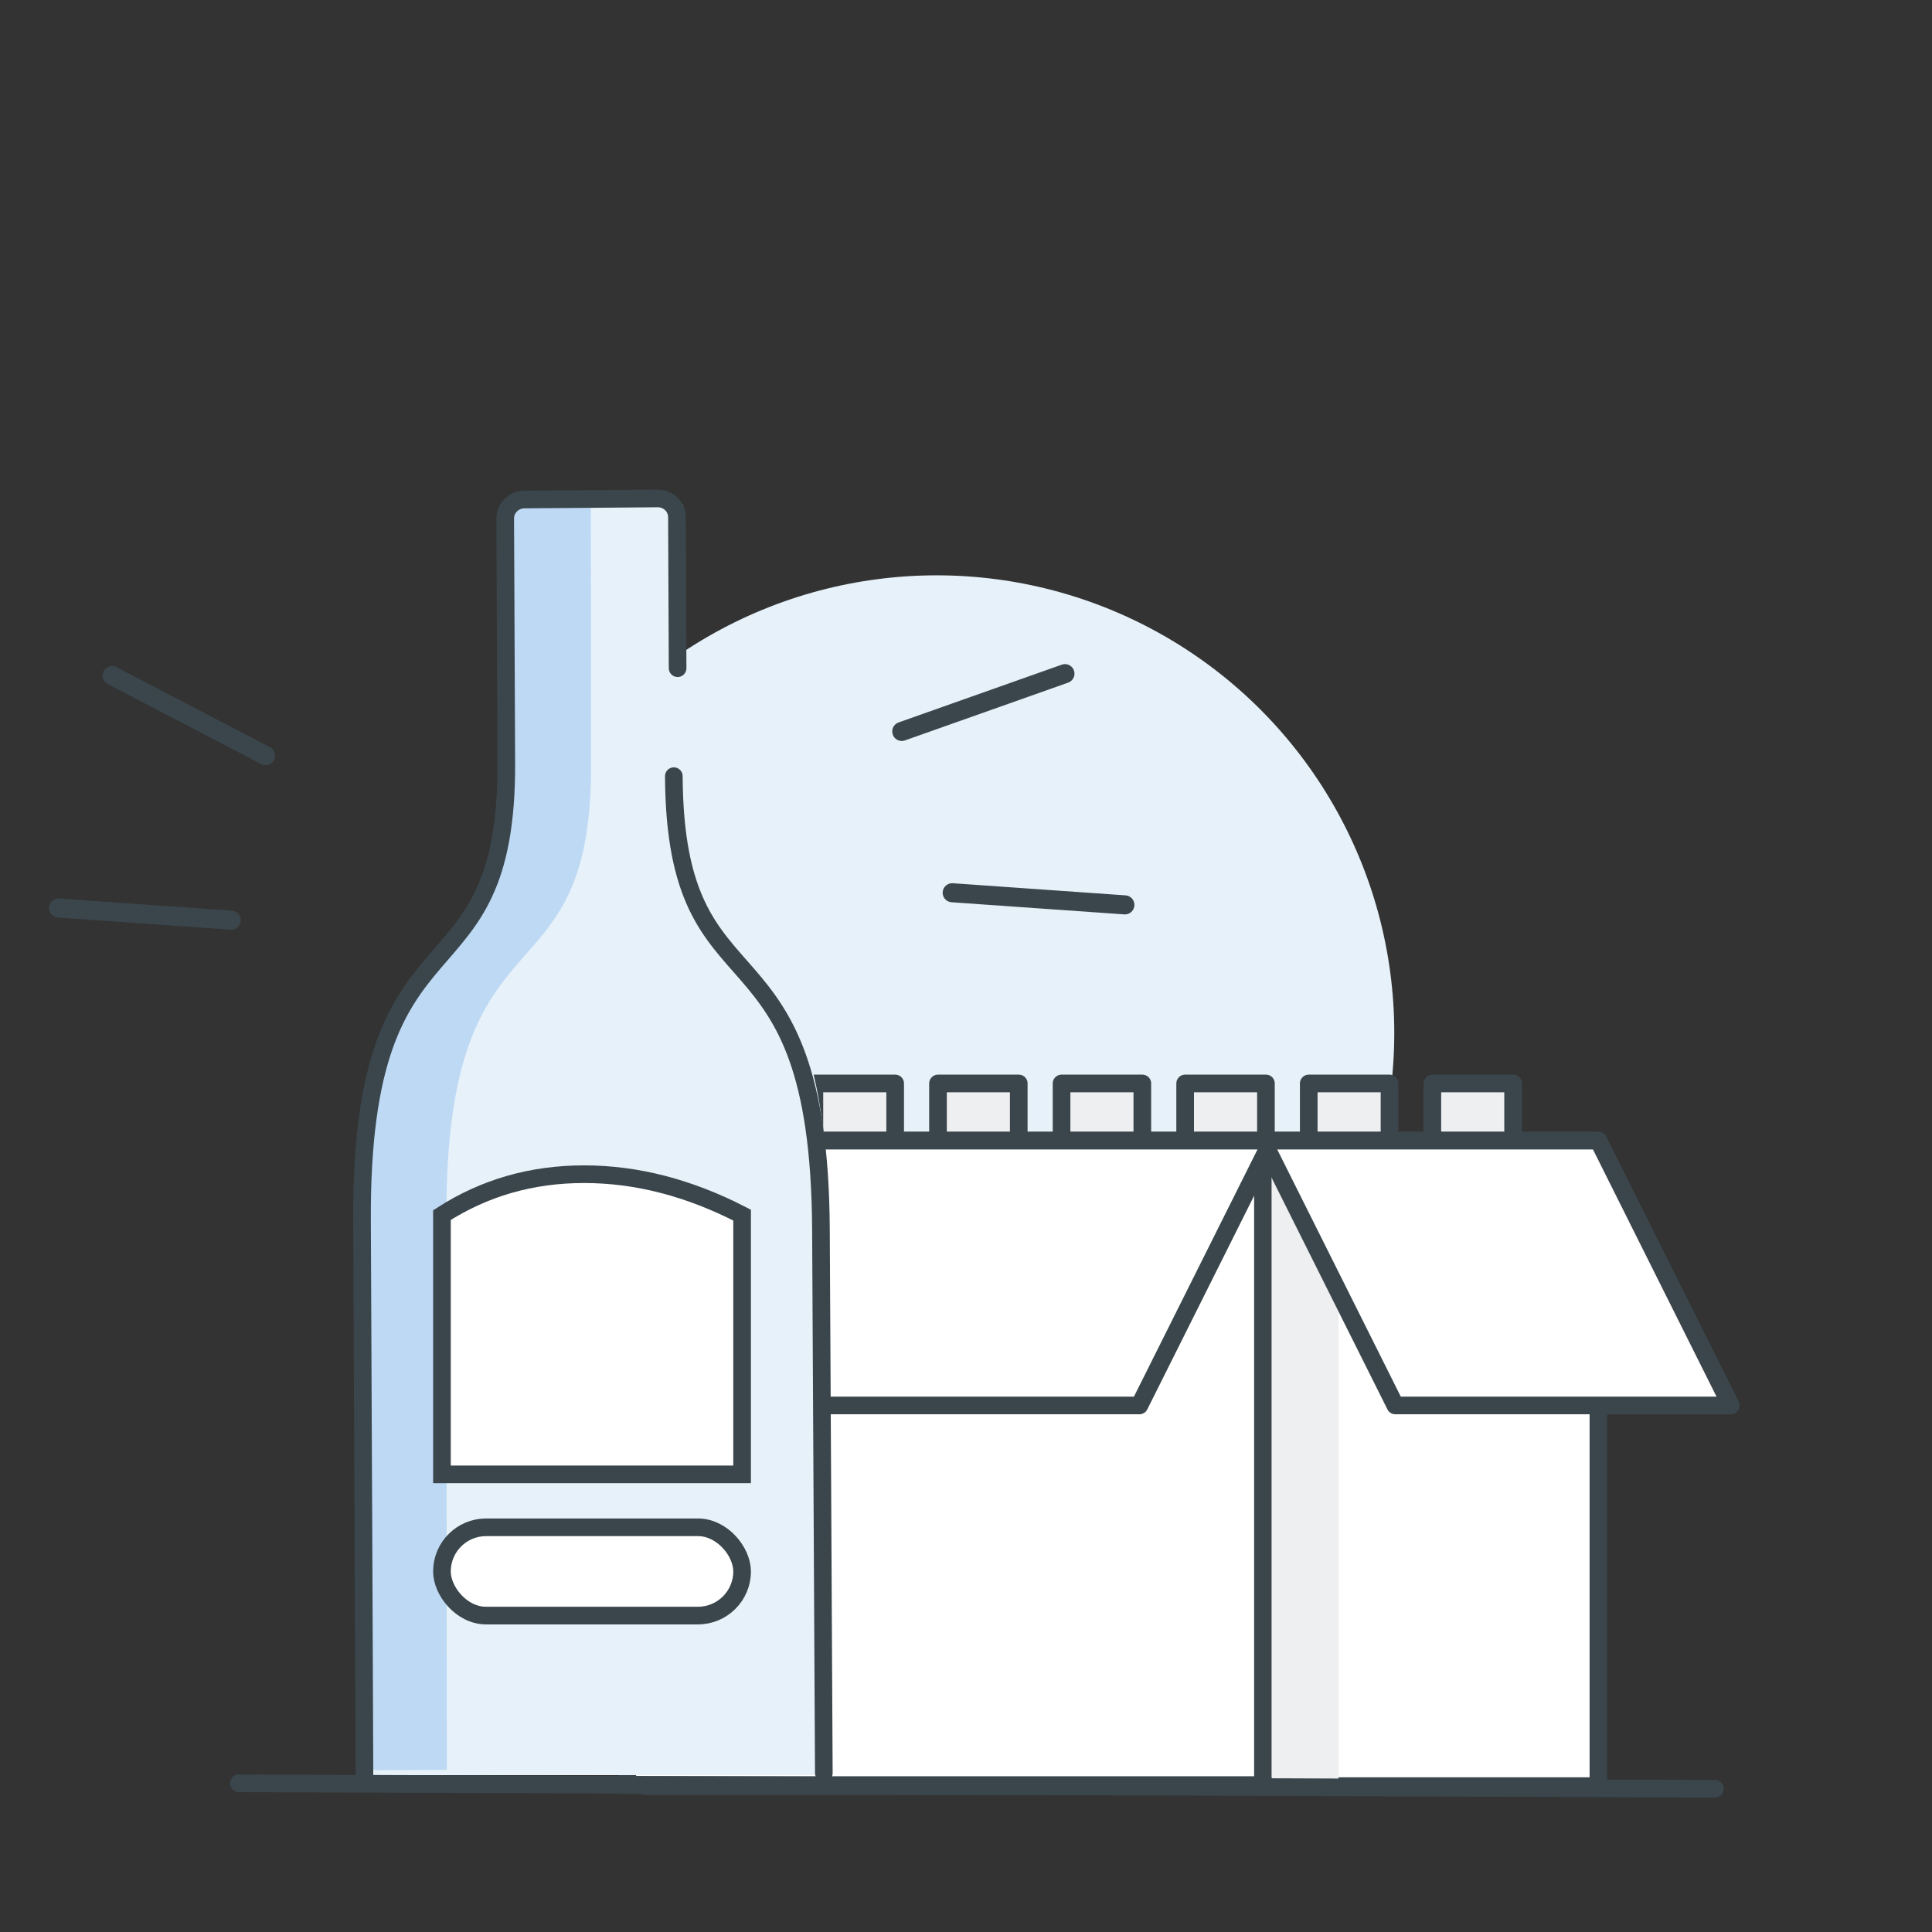 <?xml version="1.0" encoding="UTF-8"?>
<svg width="104px" height="104px" viewBox="0 0 104 104" version="1.1" xmlns="http://www.w3.org/2000/svg" xmlns:xlink="http://www.w3.org/1999/xlink">
    <rect x="0" y="0" width="104" height="104" fill="#333333" stroke="none"/>
    <title>Icon</title>
    <g id="Icon" stroke="none" stroke-width="1" fill="none" fill-rule="evenodd">
        <g id="Group-7-Copy" transform="translate(2, 26)">
            <circle id="Oval-Copy-6" fill="#E6F1F9" cx="48.42" cy="29.604" r="24.634"></circle>
            <path d="M79.451,39.416 C79.451,37.68 79.451,35.906 79.451,34.563 C79.451,33.221 79.451,32.322 79.451,32.322 L79.112,32.322 L78.773,32.322 L77.277,32.322 L75.78,32.322 L75.442,32.322 L75.103,32.322 C75.103,32.322 75.103,33.227 75.103,34.563 C75.103,35.9 75.103,37.674 75.103,39.416 C75.103,42.767 74.173,43.647 73.249,44.793 C72.319,45.938 71.395,47.336 71.395,51.721 C71.395,54.776 71.395,56.913 71.395,58.286 C71.395,59.66 71.395,60.269 71.395,60.269 L71.395,63.601 L71.395,66.933 L73.588,66.933 L75.78,66.933 L77.277,66.933 L78.773,66.933 L80.966,66.933 L83.158,66.933 L83.158,63.601 L83.158,60.269 C83.158,60.269 83.158,59.66 83.158,58.286 C83.158,56.913 83.158,54.776 83.158,51.721 C83.158,47.336 82.228,45.938 81.305,44.793 C80.375,43.647 79.451,42.767 79.451,39.416 Z" id="Path" stroke="#3A464C" stroke-width="0.95" fill="#EDEFF0" fill-rule="nonzero" stroke-linejoin="round"></path>
            <path d="M59.492,39.416 C59.492,37.68 59.492,35.906 59.492,34.563 C59.492,33.221 59.492,32.322 59.492,32.322 L59.154,32.322 L58.815,32.322 L57.318,32.322 L55.822,32.322 L55.483,32.322 L55.144,32.322 C55.144,32.322 55.144,33.227 55.144,34.563 C55.144,35.9 55.144,37.674 55.144,39.416 C55.144,42.767 54.214,43.647 53.291,44.793 C52.361,45.938 51.437,47.336 51.437,51.721 C51.437,54.776 51.437,56.913 51.437,58.286 C51.437,59.66 51.437,60.269 51.437,60.269 L51.437,63.601 L51.437,66.933 L53.629,66.933 L55.822,66.933 L57.318,66.933 L58.815,66.933 L61.007,66.933 L63.2,66.933 L63.2,63.601 L63.2,60.269 C63.2,60.269 63.2,59.66 63.2,58.286 C63.2,56.913 63.2,54.776 63.2,51.721 C63.2,47.336 62.27,45.938 61.346,44.793 C60.416,43.647 59.492,42.767 59.492,39.416 Z" id="Path-Copy-5" stroke="#3A464C" stroke-width="0.95" fill="#EDEFF0" fill-rule="nonzero" stroke-linejoin="round"></path>
            <path d="M72.798,39.416 C72.798,37.68 72.798,35.906 72.798,34.563 C72.798,33.221 72.798,32.322 72.798,32.322 L72.459,32.322 L72.121,32.322 L70.624,32.322 L69.127,32.322 L68.789,32.322 L68.45,32.322 C68.45,32.322 68.45,33.227 68.45,34.563 C68.45,35.9 68.45,37.674 68.45,39.416 C68.45,42.767 67.52,43.647 66.596,44.793 C65.666,45.938 64.743,47.336 64.743,51.721 C64.743,54.776 64.743,56.913 64.743,58.286 C64.743,59.66 64.743,60.269 64.743,60.269 L64.743,63.601 L64.743,66.933 L66.935,66.933 L69.127,66.933 L70.624,66.933 L72.121,66.933 L74.313,66.933 L76.505,66.933 L76.505,63.601 L76.505,60.269 C76.505,60.269 76.505,59.66 76.505,58.286 C76.505,56.913 76.505,54.776 76.505,51.721 C76.505,47.336 75.576,45.938 74.652,44.793 C73.722,43.647 72.798,42.767 72.798,39.416 Z" id="Path-Copy-3" stroke="#3A464C" stroke-width="0.95" fill="#EDEFF0" fill-rule="nonzero" stroke-linejoin="round"></path>
            <path d="M52.84,39.416 C52.84,37.68 52.84,35.906 52.84,34.563 C52.84,33.221 52.84,32.322 52.84,32.322 L52.501,32.322 L52.162,32.322 L50.666,32.322 L49.169,32.322 L48.83,32.322 L48.492,32.322 C48.492,32.322 48.492,33.227 48.492,34.563 C48.492,35.9 48.492,37.674 48.492,39.416 C48.492,42.767 47.562,43.647 46.638,44.793 C45.708,45.938 44.784,47.336 44.784,51.721 C44.784,54.776 44.784,56.913 44.784,58.286 C44.784,59.66 44.784,60.269 44.784,60.269 L44.784,63.601 L44.784,66.933 L46.977,66.933 L49.169,66.933 L50.666,66.933 L52.162,66.933 L54.355,66.933 L56.547,66.933 L56.547,63.601 L56.547,60.269 C56.547,60.269 56.547,59.66 56.547,58.286 C56.547,56.913 56.547,54.776 56.547,51.721 C56.547,47.336 55.617,45.938 54.693,44.793 C53.763,43.647 52.84,42.767 52.84,39.416 Z" id="Path-Copy-6" stroke="#3A464C" stroke-width="0.95" fill="#EDEFF0" fill-rule="nonzero" stroke-linejoin="round"></path>
            <path d="M66.145,39.416 C66.145,37.68 66.145,35.906 66.145,34.563 C66.145,33.221 66.145,32.322 66.145,32.322 L65.806,32.322 L65.468,32.322 L63.971,32.322 L62.475,32.322 L62.136,32.322 L61.797,32.322 C61.797,32.322 61.797,33.227 61.797,34.563 C61.797,35.9 61.797,37.674 61.797,39.416 C61.797,42.767 60.867,43.647 59.944,44.793 C59.014,45.938 58.09,47.336 58.09,51.721 C58.09,54.776 58.09,56.913 58.09,58.286 C58.09,59.66 58.09,60.269 58.09,60.269 L58.09,63.601 L58.09,66.933 L60.282,66.933 L62.475,66.933 L63.971,66.933 L65.468,66.933 L67.66,66.933 L69.853,66.933 L69.853,63.601 L69.853,60.269 C69.853,60.269 69.853,59.66 69.853,58.286 C69.853,56.913 69.853,54.776 69.853,51.721 C69.853,47.336 68.923,45.938 67.999,44.793 C67.069,43.647 66.145,42.767 66.145,39.416 Z" id="Path-Copy-4" stroke="#3A464C" stroke-width="0.95" fill="#EDEFF0" fill-rule="nonzero" stroke-linejoin="round"></path>
            <path d="M46.187,39.416 C46.187,37.68 46.187,35.906 46.187,34.563 C46.187,33.221 46.187,32.322 46.187,32.322 L45.848,32.322 L45.509,32.322 L44.013,32.322 L42.516,32.322 L42.178,32.322 L41.839,32.322 C41.839,32.322 41.839,33.227 41.839,34.563 C41.839,35.9 41.839,37.674 41.839,39.416 C41.839,42.767 40.909,43.647 39.985,44.793 C39.055,45.938 38.131,47.336 38.131,51.721 C38.131,54.776 38.131,56.913 38.131,58.286 C38.131,59.66 38.131,60.269 38.131,60.269 L38.131,63.601 L38.131,66.933 L40.324,66.933 L42.516,66.933 L44.013,66.933 L45.509,66.933 L47.702,66.933 L49.894,66.933 L49.894,63.601 L49.894,60.269 C49.894,60.269 49.894,59.66 49.894,58.286 C49.894,56.913 49.894,54.776 49.894,51.721 C49.894,47.336 48.964,45.938 48.041,44.793 C47.111,43.647 46.187,42.767 46.187,39.416 Z" id="Path-Copy-7" stroke="#3A464C" stroke-width="0.95" fill="#EDEFF0" fill-rule="nonzero" stroke-linejoin="round"></path>
            <g id="Group" transform="translate(31.674, 31.398)" fill-rule="nonzero">
                <g>
                    <path d="M9.102,8.018 C9.102,6.282 9.102,4.508 9.102,3.166 C9.102,1.823 9.102,0.924 9.102,0.924 L8.764,0.924 L8.425,0.924 L6.928,0.924 L5.432,0.924 L5.093,0.924 L4.754,0.924 C4.754,0.924 4.754,1.829 4.754,3.166 C4.754,4.502 4.754,6.276 4.754,8.018 C4.754,11.369 3.824,12.249 2.901,13.395 C1.971,14.54 1.047,15.938 1.047,20.323 C1.047,23.378 1.047,25.515 1.047,26.888 C1.047,28.262 1.047,28.871 1.047,28.871 L1.047,32.203 L1.047,35.535 L3.239,35.535 L5.432,35.535 L6.928,35.535 L8.425,35.535 L10.617,35.535 L12.81,35.535 L12.81,32.203 L12.81,28.871 C12.81,28.871 12.81,28.262 12.81,26.888 C12.81,25.515 12.81,23.378 12.81,20.323 C12.81,15.938 11.88,14.54 10.956,13.395 C10.032,12.249 9.102,11.369 9.102,8.018 Z" id="Path" fill="#EDEFF0"></path>
                    <path d="M12.81,36.145 L1.047,36.145 C0.708,36.145 0.437,35.874 0.437,35.535 L0.437,20.323 C0.437,15.84 1.38,14.306 2.426,13.013 L2.617,12.779 C3.436,11.781 4.145,10.919 4.145,8.018 L4.145,0.924 C4.145,0.585 4.416,0.314 4.754,0.314 L9.102,0.314 C9.441,0.314 9.712,0.585 9.712,0.924 L9.712,8.018 C9.712,10.925 10.42,11.781 11.239,12.779 L11.43,13.013 C12.477,14.306 13.42,15.84 13.42,20.323 L13.42,35.535 C13.42,35.874 13.149,36.145 12.81,36.145 Z M1.651,34.925 L12.2,34.925 L12.2,20.323 C12.2,15.895 11.209,14.67 10.482,13.777 L10.297,13.549 C9.41,12.471 8.493,11.356 8.493,8.012 L8.493,1.527 L5.358,1.527 L5.358,8.012 C5.358,11.356 4.44,12.471 3.554,13.549 L3.369,13.777 C2.642,14.67 1.651,15.895 1.651,20.323 L1.651,34.925 L1.651,34.925 Z" id="Shape" fill="#443850"></path>
                </g>
                <path d="M12.742,27.837 L6.682,27.837 C6.343,27.837 6.072,27.566 6.072,27.227 L6.072,19.59 C6.072,19.252 6.343,18.981 6.682,18.981 L12.81,18.981 C13.149,18.981 13.42,19.252 13.42,19.59 C13.42,19.929 13.149,20.2 12.81,20.2 L7.292,20.2 L7.292,26.624 L12.742,26.624 C13.081,26.624 13.352,26.895 13.352,27.233 C13.352,27.572 13.075,27.837 12.742,27.837 Z" id="Path" fill="#443850"></path>
                <path d="M10.26,33.595 C9.921,33.595 9.651,33.324 9.651,32.985 L9.651,20.323 C9.651,16.801 9.016,16.012 8.499,15.384 L8.326,15.175 C8.111,14.916 8.148,14.534 8.406,14.319 C8.665,14.103 9.047,14.14 9.263,14.399 L9.441,14.62 C10.069,15.396 10.858,16.37 10.858,20.323 L10.858,32.985 C10.87,33.324 10.599,33.595 10.26,33.595 Z" id="Path" fill="#FFFFFF"></path>
                <path d="M6.928,9.201 L4.896,9.201 C4.557,9.201 4.286,8.93 4.286,8.591 C4.286,8.253 4.557,7.982 4.896,7.982 L6.928,7.982 C7.267,7.982 7.538,8.253 7.538,8.591 C7.538,8.93 7.267,9.201 6.928,9.201 Z" id="Path" fill="#443850"></path>
            </g>
            <polygon id="Path" stroke="#3A464C" stroke-width="0.95" fill="#FFFFFF" fill-rule="nonzero" stroke-linejoin="round" points="71.708 70.148 84.043 70.148 84.043 35.401 71.708 35.401 66.319 35.401 32.721 35.401 32.721 61.169 32.721 64.229 32.721 70.148 66.319 70.148"></polygon>
            <path d="M65.985,35.876 L65.985,70.091 L31.771,70.091 L31.771,35.876 L65.985,35.876 Z" id="Path" stroke="#3A464C" stroke-width="0.95" fill="#FFFFFF" fill-rule="nonzero"></path>
            <polygon id="Path-Copy-2" stroke="#3A464C" stroke-width="0.95" fill="#FFFFFF" fill-rule="nonzero" stroke-linejoin="round" transform="translate(48.877, 42.529) scale(-1, 1) translate(-48.877, -42.529) " points="66.459 49.657 59.333 35.401 45.012 35.401 43.116 35.401 31.294 35.401 38.421 49.657"></polygon>
            <polygon id="Path" fill="#EDEFF0" fill-rule="nonzero" points="69.188 69.964 70.052 69.964 70.052 62.305 70.052 57.89 70.052 53.475 70.052 35.75 69.188 35.75 68.811 35.75 66.459 35.75 66.459 61.122 66.459 64.136 66.459 69.964 68.811 69.964"></polygon>
            <polygon id="Path-Copy" stroke="#3A464C" stroke-width="0.95" fill="#FFFFFF" fill-rule="nonzero" stroke-linejoin="round" points="91.169 49.657 84.043 35.401 79.703 35.401 77.807 35.401 65.985 35.401 73.112 49.657"></polygon>
            <path d="M34.743,15.15 C34.743,11.713 34.743,8.202 34.743,5.561 C34.743,2.92 34.743,1.127 34.743,1.127 L34.034,1.127 L33.324,1.127 L30.182,1.127 L27.039,1.127 L26.33,1.127 L25.62,1.127 C25.62,1.127 25.62,2.909 25.62,5.561 C25.62,8.202 25.62,11.713 25.62,15.15 C25.62,21.769 23.672,23.519 21.723,25.779 C19.775,28.038 17.827,30.807 17.827,39.473 C17.827,45.519 17.827,49.741 17.827,52.456 C17.827,55.172 17.827,56.381 17.827,56.381 L17.827,62.968 L17.827,69.556 L22.433,69.556 L27.039,69.556 L30.182,69.556 L33.324,69.556 L37.93,69.556 L42.537,69.556 L42.537,62.968 L42.537,56.381 C42.537,56.381 42.537,55.172 42.537,52.456 C42.537,49.741 42.537,45.519 42.537,39.473 C42.537,30.807 40.588,28.038 38.64,25.779 C36.692,23.519 34.743,21.769 34.743,15.15 Z" id="Path" fill="#E6F1F9" fill-rule="nonzero"></path>
            <path d="M20.14,62.561 L20.591,56.041 C20.591,56.041 20.673,54.848 20.859,52.159 C21.045,49.47 21.334,45.286 21.748,39.303 C22.34,30.724 24.478,28.107 26.58,25.996 C28.682,23.886 30.75,22.282 31.203,15.728 C31.438,12.324 31.677,8.853 31.859,6.234 L32.093,2.84 C32.137,2.207 32.162,1.846 32.162,1.846 L32.03,1.837 L28.882,1.631 L28.48,1.604 C27.917,1.568 27.429,1.982 27.392,2.531 L27.157,5.926 C26.976,8.545 26.736,12.015 26.501,15.419 C26.048,21.973 23.981,23.578 21.878,25.688 C19.776,27.799 17.639,30.415 17.046,38.994 C16.632,44.977 16.343,49.161 16.157,51.851 C15.972,54.539 15.889,55.732 15.889,55.732 L15.439,62.252 L15.057,67.779 C15.019,68.327 15.445,68.802 16.008,68.839 L19.594,69.075 L19.69,69.08 L19.758,68.087 L20.14,62.561 Z" id="Fill-23" fill="#2279E4" opacity="0.2" transform="translate(23.608, 35.341) rotate(-4) translate(-23.608, -35.341) "></path>
            <path d="M39.512,69.563 L40.069,63.976 L40.727,57.384 C40.727,57.384 40.848,56.178 41.119,53.459 C41.39,50.741 41.812,46.51 42.415,40.461 C43.28,31.787 41.619,28.823 39.907,26.37 C38.194,23.918 36.43,21.977 37.091,15.35" id="Stroke-19" stroke="#3A464C" stroke-width="0.95" stroke-linecap="round" stroke-linejoin="round" transform="translate(39.8, 42.456) rotate(-6) translate(-39.8, -42.456) "></path>
            <path d="M37.046,10.998 L37.86,2.907 C37.916,2.35 37.502,1.854 36.935,1.799 L29.787,1.106 C29.22,1.051 28.715,1.458 28.659,2.014 L28.313,5.457 C28.045,8.114 27.692,11.635 27.344,15.087 C26.676,21.736 24.539,23.303 22.35,25.383 C20.161,27.464 17.921,30.057 17.046,38.76 C16.436,44.829 16.008,49.074 15.734,51.801 C15.675,52.388 15.623,52.906 15.578,53.356 C15.414,54.994 15.339,55.739 15.339,55.739 L14.673,62.352 L14.011,68.903" id="Stroke-21" stroke="#3A464C" stroke-width="0.95" stroke-linecap="round" stroke-linejoin="round" transform="translate(25.938, 35.002) rotate(-6) translate(-25.938, -35.002) "></path>
            <line x1="11.122" y1="65.851" x2="90.106" y2="74.446" id="Stroke-3-Copy" stroke="#3A464C" stroke-width="0.95" stroke-linecap="round" stroke-linejoin="round" transform="translate(50.533, 70.414) rotate(-6) translate(-50.533, -70.414) "></line>
            <path d="M21.79,39.41 C24.066,37.941 26.617,37.207 29.443,37.207 C32.27,37.207 35.104,37.941 37.947,39.41 L37.947,53.364 C34.168,53.364 31.333,53.364 29.443,53.364 C27.554,53.364 25.003,53.364 21.79,53.364 L21.79,39.41 Z" id="Rectangle" stroke="#3A464C" stroke-width="0.95" fill="#FFFFFF"></path>
            <rect id="Rectangle" stroke="#3A464C" stroke-width="0.95" fill="#FFFFFF" x="21.79" y="56.215" width="16.157" height="4.752" rx="2.376"></rect>
            <g id="Group-5" transform="translate(29.963, 16.966) rotate(-2) translate(-29.963, -16.966) translate(0.963, 9.466)" stroke="#3A464C" stroke-linecap="round" stroke-linejoin="round" stroke-width="1.026">
                <line x1="57.372" y1="14.238" x2="48.105" y2="13.261" id="Stroke-3"></line>
                <line x1="54.582" y1="1.686" x2="45.695" y2="4.488" id="Stroke-5"></line>
                <line x1="1.58695457e-13" y1="12.405" x2="9.267" y2="13.382" id="Stroke-9"></line>
                <line x1="3.318" y1="-8.31462899e-14" x2="11.424" y2="4.594" id="Stroke-11"></line>
            </g>
        </g>
    </g>
</svg>